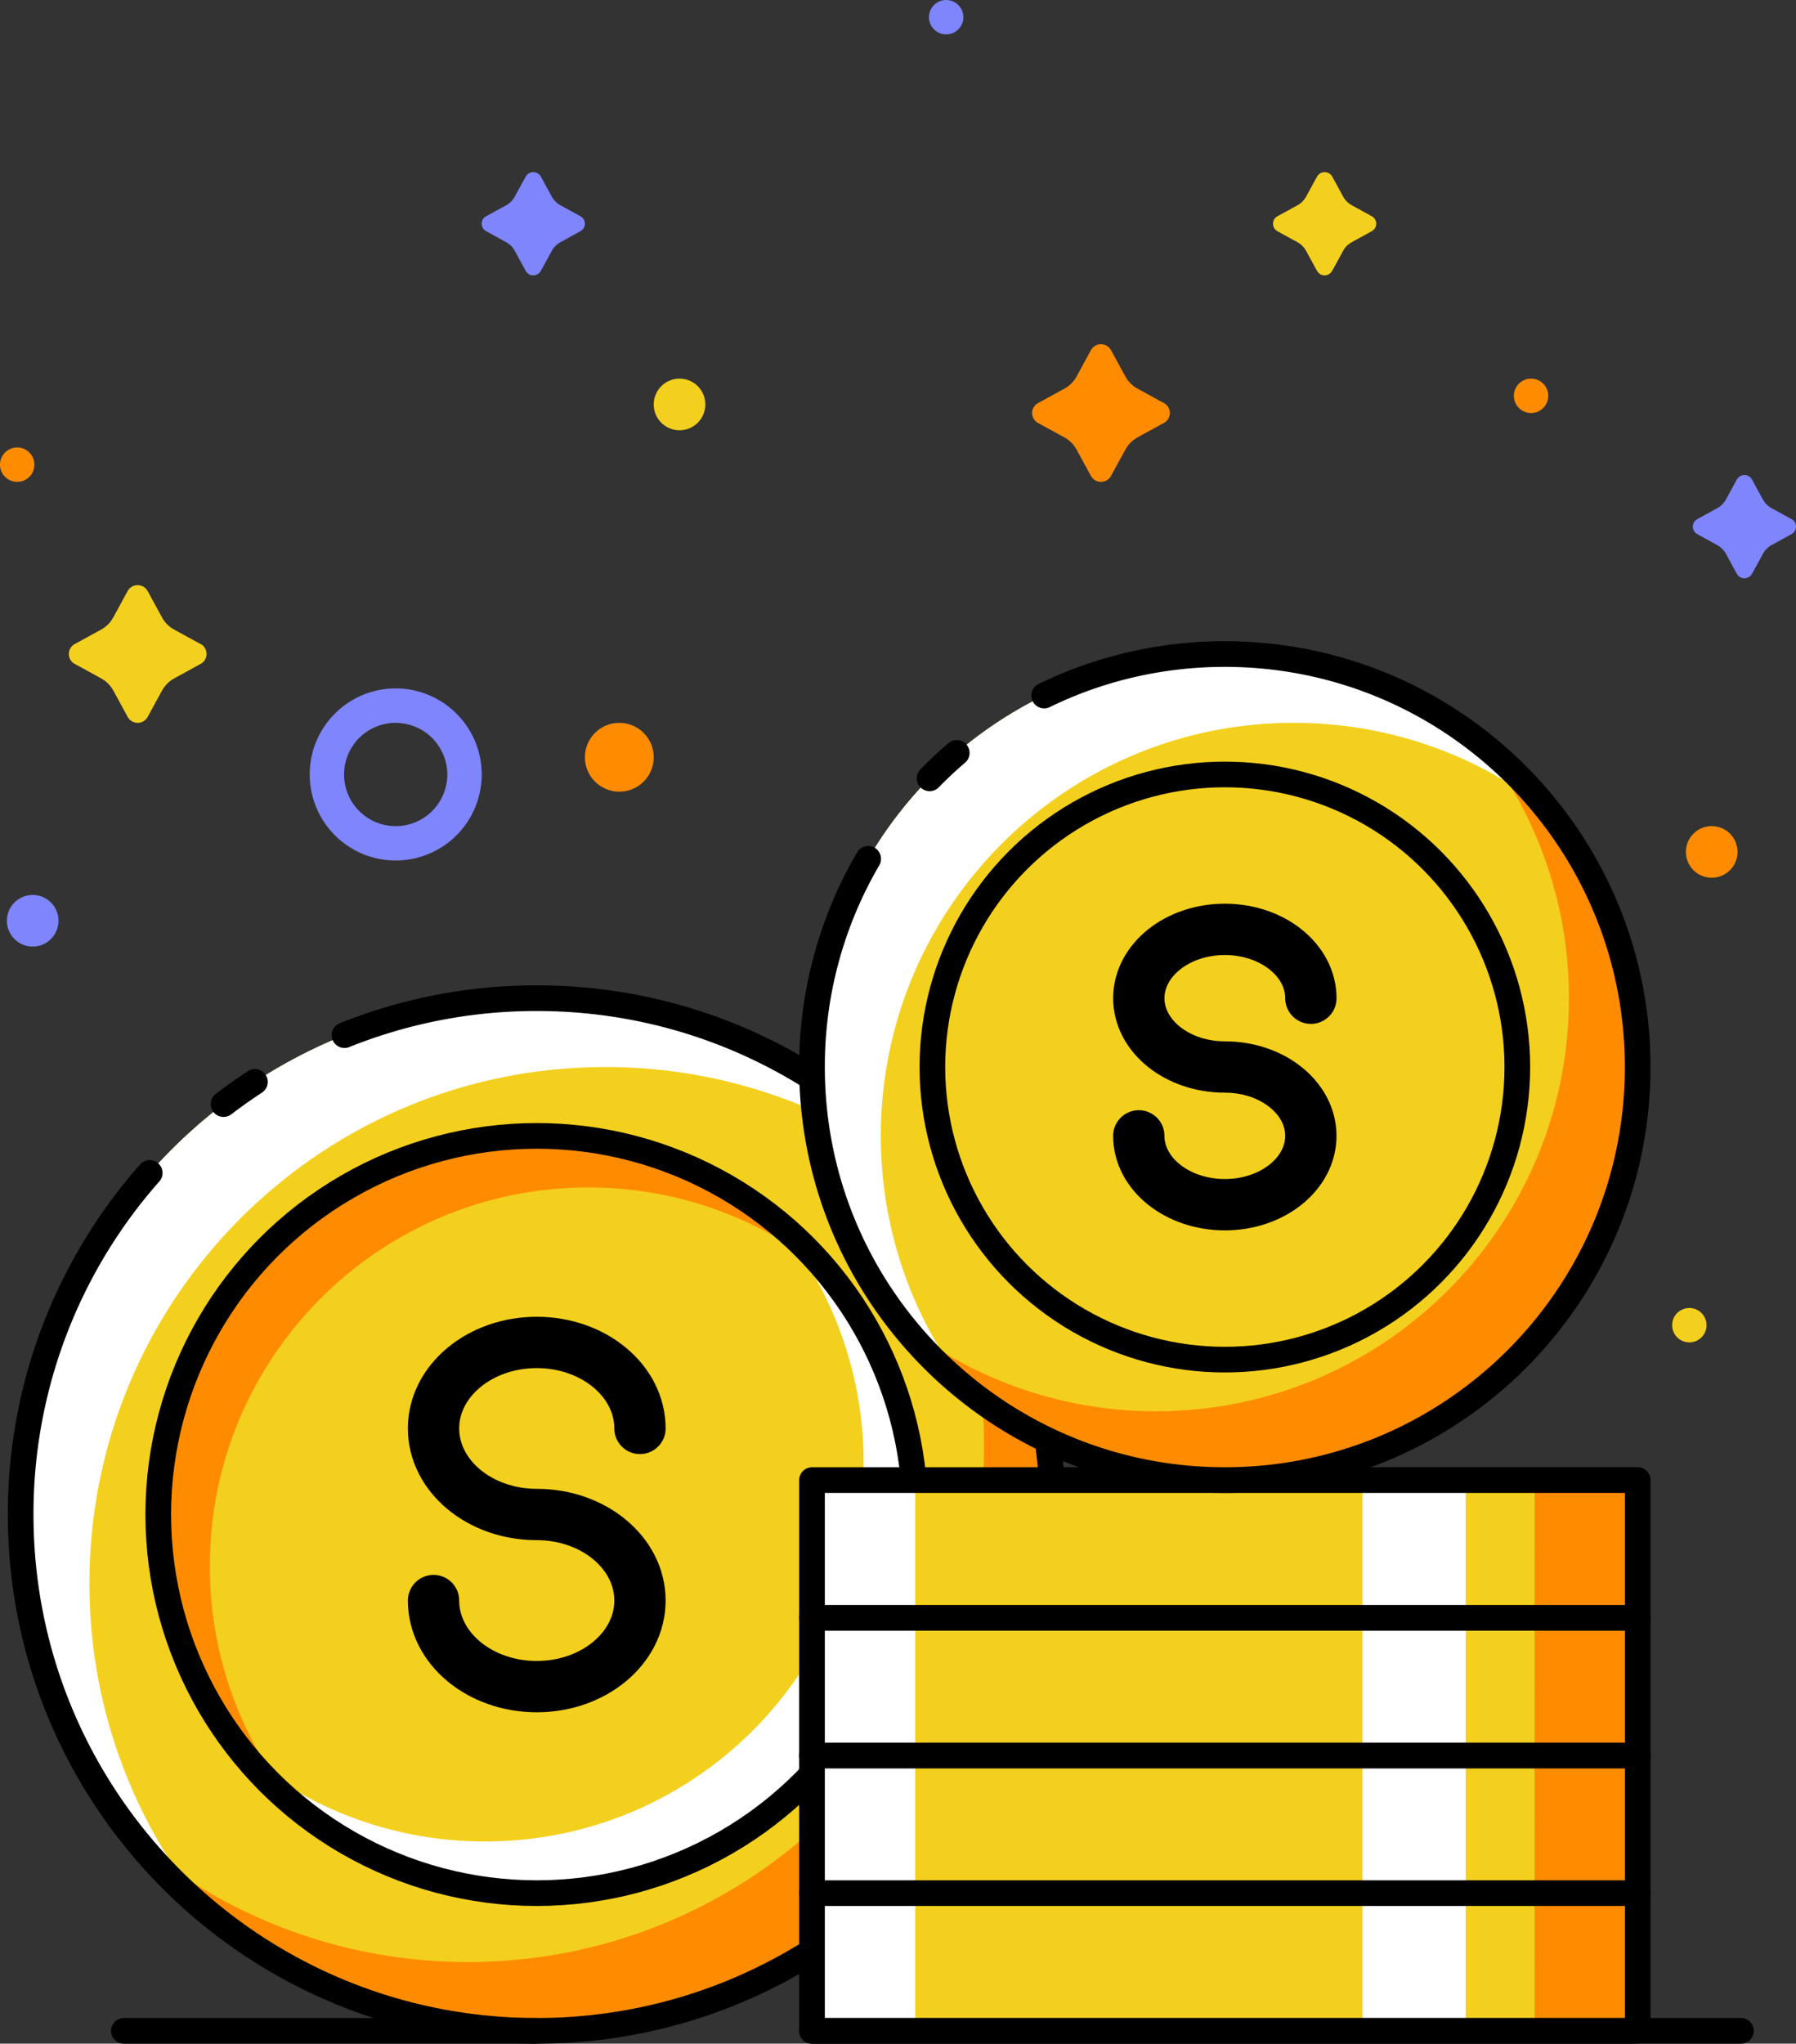 <svg xmlns="http://www.w3.org/2000/svg" viewBox="0 0 70 79.619"><rect x="0" y="0" width="70" height="79.619" fill="#333333" stroke="none"/><path fill="#7F85FC" d="M15.421 33.525a3.356 3.356 0 0 1-3.35-3.353c0-1.85 1.502-3.352 3.35-3.352s3.354 1.503 3.354 3.352a3.356 3.356 0 0 1-3.353 3.353zm.002-5.364a2.012 2.012 0 1 0 2.011 2.012 2.015 2.015 0 0 0-2.011-2.01z"/><path fill="#FF8C00" d="M45.365 15.704c-.144-.077-.85-.465-1.04-.57a1.17 1.17 0 0 1-.456-.455c-.108-.192-.49-.9-.57-1.04a.445.445 0 0 0-.777 0c-.08.14-.46.848-.568 1.04-.108.19-.265.35-.456.455l-1.04.57a.44.44 0 0 0-.23.387c0 .16.085.31.23.388.143.077.848.464 1.04.57.19.104.347.264.455.455.107.19.49.898.568 1.04a.445.445 0 0 0 .778 0c.08-.142.462-.85.57-1.04.107-.19.264-.35.455-.456.19-.106.896-.493 1.04-.57a.44.44 0 0 0 .23-.388.44.44 0 0 0-.23-.388z"/><path fill="#F4D01E" d="M7.817 25.09c-.144-.076-.85-.464-1.04-.568a1.17 1.17 0 0 1-.456-.456c-.106-.192-.49-.898-.567-1.04a.445.445 0 0 0-.778 0c-.08.14-.46.848-.568 1.04-.108.19-.265.35-.456.456-.19.104-.895.492-1.04.57a.44.44 0 0 0-.228.387c0 .16.085.31.23.387.143.077.848.464 1.04.57.19.104.347.264.455.455.107.19.49.898.568 1.04s.228.23.39.23.31-.09.388-.23.46-.85.568-1.04c.11-.19.266-.35.457-.456l1.04-.57a.44.44 0 0 0 .23-.387.44.44 0 0 0-.23-.39z"/><path fill="#7F85FC" d="M22.625 8.426c-.107-.06-.636-.35-.78-.428-.144-.08-.262-.197-.34-.34s-.367-.677-.427-.782a.336.336 0 0 0-.584 0c-.06.105-.35.637-.428.78s-.196.263-.34.342l-.78.428a.33.33 0 0 0 0 .58l.78.43c.144.078.262.196.34.34s.367.676.427.78c.06.105.17.172.292.172s.232-.067.292-.172c.06-.104.35-.636.427-.78s.197-.262.34-.34c.145-.08.674-.37.78-.43s.173-.17.173-.29-.064-.23-.172-.29z"/><path fill="#F4D01E" d="M53.468 8.426c-.107-.06-.636-.35-.78-.428-.144-.08-.262-.197-.34-.34s-.367-.677-.428-.782c-.06-.104-.17-.17-.292-.17s-.232.066-.292.17c-.06.105-.348.637-.427.78a.853.853 0 0 1-.34.342c-.145.078-.674.37-.782.428-.107.06-.17.17-.17.29s.063.232.17.29l.78.43c.145.078.263.196.34.34.08.144.368.676.428.78.06.105.17.172.292.172s.232-.067.292-.172c.06-.104.35-.636.427-.78s.197-.262.34-.34c.145-.08.674-.37.78-.43s.173-.17.173-.29-.064-.23-.172-.29z"/><path fill="#7F85FC" d="M69.83 20.227l-.782-.43a.853.853 0 0 1-.34-.34c-.08-.143-.367-.675-.427-.78a.338.338 0 0 0-.292-.17.338.338 0 0 0-.292.17c-.06.105-.348.637-.426.78a.853.853 0 0 1-.34.34l-.782.43a.33.33 0 0 0-.17.29c0 .12.063.232.17.29.108.06.637.35.78.43.145.078.263.196.342.34.078.144.366.676.426.78.06.105.17.172.292.172a.338.338 0 0 0 .293-.173c.06-.104.35-.636.427-.78a.853.853 0 0 1 .34-.34l.782-.43a.33.33 0 0 0 .17-.29.33.33 0 0 0-.17-.29z"/><circle fill="#FF8C00" cx="66.715" cy="33.19" r="1.006"/><circle fill="#7F85FC" cx="1.274" cy="35.872" r="1.006"/><circle fill="#F4D01E" cx="26.485" cy="15.757" r="1.006"/><circle fill="#7F85FC" cx="36.877" cy=".67" r=".67"/><circle fill="#F4D01E" cx="65.843" cy="51.628" r=".67"/><circle fill="#FF8C00" cx="59.674" cy="15.421" r=".67"/><circle fill="#FF8C00" cx=".67" cy="18.103" r=".67"/><circle fill="#FF8C00" cx="24.138" cy="29.502" r="1.341"/><g><circle fill="#F4D01E" cx="20.919" cy="59.004" r="20.115"/><path fill="#FF8C00" d="M33.74 43.502a20.034 20.034 0 0 1 4.612 12.82c0 11.11-9.005 20.115-20.114 20.115-4.872 0-9.34-1.732-12.82-4.614 3.69 4.457 9.264 7.296 15.502 7.296 11.11 0 20.114-9.007 20.114-20.116 0-6.238-2.84-11.812-7.295-15.502z"/><path fill="#FFF" d="M3.487 61.686c0-11.11 9.005-20.115 20.114-20.115 4.873 0 9.34 1.733 12.82 4.615-3.69-4.457-9.263-7.296-15.5-7.296C9.81 38.89.804 47.894.804 59.003c0 6.237 2.84 11.81 7.295 15.5a20.033 20.033 0 0 1-4.613-12.818z"/><path fill="none" stroke="#000" stroke-linecap="round" stroke-linejoin="round" stroke-miterlimit="10" d="M5.835 45.697a20.038 20.038 0 0 0-5.03 13.307c0 11.11 9.005 20.115 20.114 20.115s20.114-9.007 20.114-20.116c0-11.11-9.005-20.115-20.114-20.115a20.06 20.06 0 0 0-7.492 1.44M9.935 42.15c-.418.273-.826.562-1.223.865"/><circle fill="#F4D01E" cx="20.919" cy="59.004" r="14.751"/><path fill="#FFF" d="M30.296 47.616a14.69 14.69 0 0 1 3.363 9.376c0 8.147-6.605 14.75-14.752 14.75a14.69 14.69 0 0 1-9.376-3.362 14.72 14.72 0 0 0 11.388 5.375c8.146 0 14.75-6.604 14.75-14.75a14.72 14.72 0 0 0-5.374-11.39z"/><path fill="#FF8C00" d="M22.93 46.264a14.69 14.69 0 0 1 9.377 3.363 14.72 14.72 0 0 0-11.388-5.374c-8.147 0-14.752 6.604-14.752 14.75a14.72 14.72 0 0 0 5.375 11.39 14.69 14.69 0 0 1-3.363-9.378c0-8.146 6.604-14.75 14.75-14.75z"/><circle fill="none" stroke="#000" stroke-linecap="round" stroke-linejoin="round" stroke-miterlimit="10" cx="20.919" cy="59.004" r="14.751"/><path fill="none" stroke="#000" stroke-width="2" stroke-linecap="round" stroke-linejoin="round" stroke-miterlimit="10" d="M16.897 62.356c0 1.852 1.8 3.353 4.023 3.353s4.023-1.502 4.023-3.354-1.8-3.352-4.023-3.352-4.023-1.5-4.023-3.353c0-1.85 1.8-3.35 4.023-3.35s4.023 1.5 4.023 3.35"/><g><path fill="#F4D01E" d="M31.648 73.755h32.184v5.364H31.648z"/><path fill="#FF8C00" d="M59.808 73.755h4.023v5.364H59.81z"/><path fill="#FFF" d="M53.103 73.755h4.023v5.364h-4.023zM31.648 73.755h4.023v5.364H31.65z"/><path fill="none" stroke="#000" stroke-linecap="round" stroke-linejoin="round" stroke-miterlimit="10" d="M31.648 73.755h32.184v5.364H31.648z"/><g><path fill="#F4D01E" d="M31.648 68.39h32.184v5.365H31.648z"/><path fill="#FF8C00" d="M59.808 68.39h4.023v5.365H59.81z"/><path fill="#FFF" d="M53.103 68.39h4.023v5.365h-4.023zM31.648 68.39h4.023v5.365H31.65z"/><path fill="none" stroke="#000" stroke-linecap="round" stroke-linejoin="round" stroke-miterlimit="10" d="M31.648 68.39h32.184v5.365H31.648z"/></g><g><path fill="#F4D01E" d="M31.648 63.027h32.184v5.364H31.648z"/><path fill="#FF8C00" d="M59.808 63.027h4.023v5.364H59.81z"/><path fill="#FFF" d="M53.103 63.027h4.023v5.364h-4.023zM31.648 63.027h4.023v5.364H31.65z"/><path fill="none" stroke="#000" stroke-linecap="round" stroke-linejoin="round" stroke-miterlimit="10" d="M31.648 63.027h32.184v5.364H31.648z"/></g><g><path fill="#F4D01E" d="M31.648 57.663h32.184v5.364H31.648z"/><path fill="#FF8C00" d="M59.808 57.663h4.023v5.364H59.81z"/><path fill="#FFF" d="M53.103 57.663h4.023v5.364h-4.023zM31.648 57.663h4.023v5.364H31.65z"/><path fill="none" stroke="#000" stroke-linecap="round" stroke-linejoin="round" stroke-miterlimit="10" d="M31.648 57.663h32.184v5.364H31.648z"/></g></g><g><circle fill="#F4D01E" cx="47.739" cy="41.571" r="16.092"/><path fill="#FF8C00" d="M57.698 28.93a16.023 16.023 0 0 1 3.45 9.96c0 8.886-7.203 16.09-16.09 16.09-3.76 0-7.22-1.29-9.96-3.45a16.062 16.062 0 0 0 12.64 6.133c8.89 0 16.093-7.205 16.093-16.092 0-5.126-2.396-9.693-6.132-12.64z"/><path fill="#FFF" d="M34.33 44.253c0-8.887 7.204-16.092 16.092-16.092 3.76 0 7.22 1.29 9.958 3.452a16.062 16.062 0 0 0-12.64-6.133c-8.888 0-16.093 7.203-16.093 16.09 0 5.128 2.398 9.695 6.134 12.64a16.022 16.022 0 0 1-3.45-9.957z"/><path fill="none" stroke="#000" stroke-linecap="round" stroke-linejoin="round" stroke-miterlimit="10" d="M33.838 33.46a16.02 16.02 0 0 0-2.19 8.11c0 8.888 7.204 16.093 16.091 16.093s16.09-7.205 16.09-16.092-7.203-16.09-16.09-16.09c-2.526 0-4.915.58-7.042 1.617M37.29 29.333c-.368.314-.72.644-1.058.99"/><circle fill="none" stroke="#000" stroke-linecap="round" stroke-linejoin="round" stroke-miterlimit="10" cx="47.739" cy="41.571" r="11.399"/><path fill="none" stroke="#000" stroke-width="2" stroke-linecap="round" stroke-linejoin="round" stroke-miterlimit="10" d="M51.092 38.89c0-1.482-1.5-2.683-3.353-2.683s-3.353 1.2-3.353 2.682c0 1.48 1.5 2.68 3.353 2.68s3.352 1.202 3.352 2.683c0 1.48-1.5 2.682-3.353 2.682s-3.353-1.2-3.353-2.682"/></g><g fill="none" stroke="#000" stroke-linecap="round" stroke-linejoin="round" stroke-miterlimit="10"><path d="M31.648 79.12h36.206M4.828 79.12h16.09"/></g></g></svg>